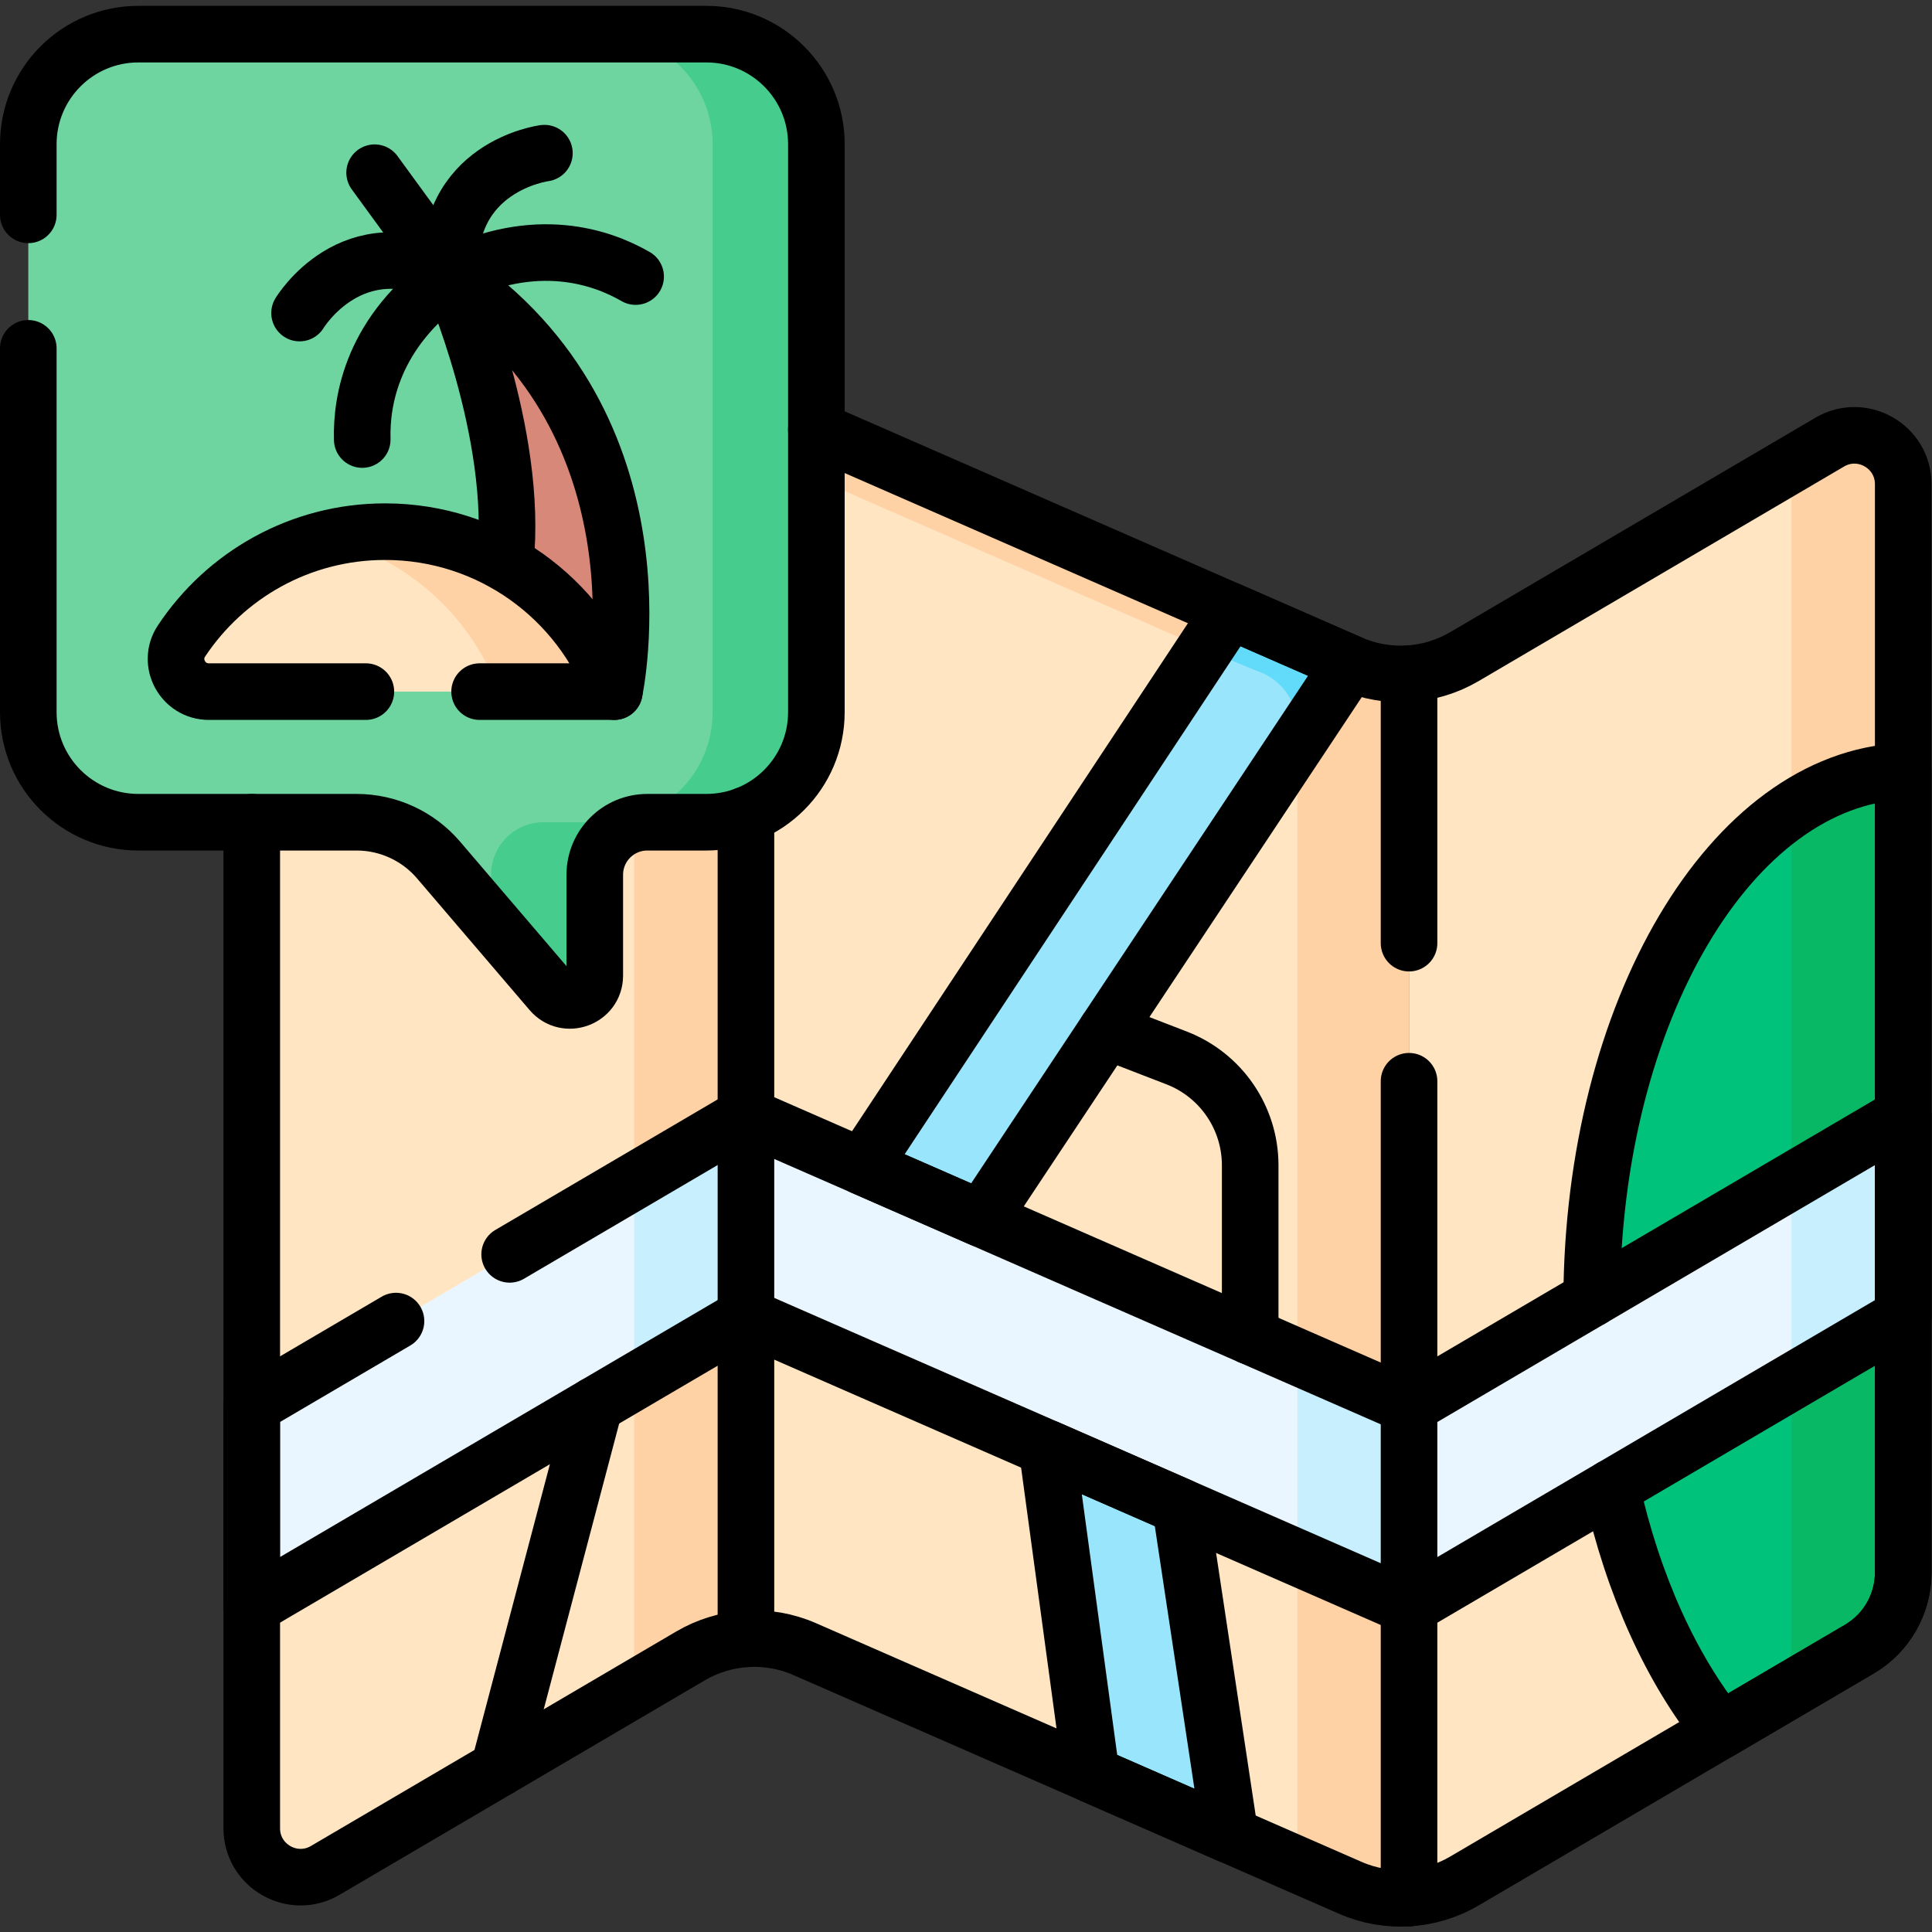 <?xml version="1.0" encoding="UTF-8" standalone="no"?>
<svg xmlns="http://www.w3.org/2000/svg" xmlns:svg="http://www.w3.org/2000/svg" version="1.1" id="svg7494" xml:space="preserve" width="682.667" height="682.667" viewBox="0 0 682.667 682.667">
  <rect x="0" y="0" width="682.667" height="682.667" fill="#333333" stroke="none"/>
  <defs id="defs7498">
    <clipPath id="clipPath7508">
      <path d="M 0,512 H 512 V 0 H 0 Z" id="path7506"></path>
    </clipPath>
  </defs>
  <g id="g7500" transform="matrix(1.333,0,0,-1.333,0,682.667)">
    <g id="g7502">
      <g id="g7504" clip-path="url(#clipPath7508)">
        <g id="g7510" transform="translate(183.06,397.75)">
          <path d="M 0,0 C 4.538,2.662 9.569,4.175 14.673,4.518 V -320.038 C 9.569,-320.381 4.538,-321.894 0,-324.556 l -96.851,-56.866 c -8.612,-5.052 -19.473,1.16 -19.473,11.153 v 288.495 c 0,8.349 4.428,16.085 11.637,20.31 z" style="fill:#ffe5c2;fill-opacity:1;fill-rule:nonzero;stroke:none" id="path7512"></path>
        </g>
        <g id="g7514" transform="translate(197.731,402.269)">
          <path d="m 0,0 v -324.56 c -5.101,-0.339 -10.131,-1.849 -14.67,-4.52 l -14.95,-8.779 V -13.3 l 14.95,8.78 C -10.131,-1.859 -5.101,-0.34 0,0" style="fill:#fed2a4;fill-opacity:1;fill-rule:nonzero;stroke:none" id="path7516"></path>
        </g>
        <g id="g7518" transform="translate(504.5,383.783)">
          <path d="m 0,0 v -288.494 c 0,-8.35 -4.427,-16.085 -11.638,-20.31 l -36.707,-21.55 -67.978,-39.915 c -4.538,-2.662 -9.571,-4.174 -14.673,-4.517 V -50.23 c 5.102,0.342 10.135,1.855 14.673,4.517 l 96.85,56.866 C -10.861,16.206 0,9.994 0,0" style="fill:#ffe5c2;fill-opacity:1;fill-rule:nonzero;stroke:none" id="path7520"></path>
        </g>
        <g id="g7522" transform="translate(504.5,383.78)">
          <path d="m 0,0 v -288.49 c 0,-8.351 -4.43,-16.09 -11.64,-20.31 l -29.91,-17.56 c 7.21,4.219 11.93,11.19 11.93,19.54 V 0 c 0,1.68 -0.31,3.26 -0.86,4.689 l 11.01,6.47 C -10.86,16.21 0,10 0,0" style="fill:#fed2a4;fill-opacity:1;fill-rule:nonzero;stroke:none" id="path7524"></path>
        </g>
        <g id="g7526" transform="translate(373.504,333.553)">
          <path d="m 0,0 v -324.556 c -5.265,-0.352 -10.619,0.545 -15.591,2.723 l -144.59,63.26 c -4.971,2.177 -10.316,3.075 -15.59,2.732 V 68.715 c 5.264,0.353 10.619,-0.544 15.59,-2.723 L -15.591,2.733 C -10.619,0.555 -5.274,-0.343 0,0" style="fill:#ffe5c2;fill-opacity:1;fill-rule:nonzero;stroke:none" id="path7528"></path>
        </g>
        <g id="g7530" transform="translate(373.5,333.55)">
          <path d="m 0,0 v -324.55 c -5.26,-0.36 -10.62,0.54 -15.59,2.72 l -14.02,6.13 V -14 c 0,6.365 -3.897,12.092 -9.829,14.396 -2.143,0.833 -4.228,1.668 -5.771,2.344 l -130.56,57.13 v 8.85 c 5.27,0.35 10.62,-0.55 15.59,-2.72 L -15.59,2.74 C -10.62,0.561 -5.27,-0.34 0,0" style="fill:#fed2a4;fill-opacity:1;fill-rule:nonzero;stroke:none" id="path7532"></path>
        </g>
        <g id="g7534" transform="translate(504.5,307.66)">
          <path d="m 0,0 v -212.37 c 0,-8.351 -4.43,-16.09 -11.64,-20.31 l -29.91,-17.56 -6.79,-3.99 c -20.79,25.7 -34.25,66.86 -34.25,113.25 0,59.19 21.91,109.86 52.97,130.77 C -20.439,-4.021 -10.45,-0.43 0,0" style="fill:#00c27a;fill-opacity:1;fill-rule:nonzero;stroke:none" id="path7536"></path>
        </g>
        <g id="g7538" transform="translate(504.5,307.66)">
          <path d="m 0,0 v -212.37 c 0,-8.351 -4.43,-16.09 -11.64,-20.31 l -29.91,-17.56 c 7.21,4.219 11.93,11.19 11.93,19.54 V -10.21 C -20.439,-4.021 -10.45,-0.43 0,0" style="fill:#08b865;fill-opacity:1;fill-rule:nonzero;stroke:none" id="path7540"></path>
        </g>
        <g id="g7542" transform="translate(504.5,216.39)">
          <path d="m 0,0 v -53.189 l -29.62,-17.39 -101.38,-59.53 -29.61,12.96 -146.16,63.949 -0.02,0.011 -29.6,-17.38 -101.4,-59.54 v 53.2 l 101.4,59.529 29.6,17.38 0.02,-0.01 146.16,-63.95 29.61,-12.949 101.38,59.519 z" style="fill:#eaf6ff;fill-opacity:1;fill-rule:nonzero;stroke:none" id="path7544"></path>
        </g>
        <g id="g7546" transform="translate(197.731,216.38)">
          <path d="m 0,0 v -53.19 l -0.021,0.01 -29.599,-17.38 v 53.19 L -0.021,0.01 Z" style="fill:#c8effe;fill-opacity:1;fill-rule:nonzero;stroke:none" id="path7548"></path>
        </g>
        <g id="g7550" transform="translate(373.5,139.481)">
          <path d="m 0,0 v -53.2 l -29.61,12.96 v 53.189 z" style="fill:#c8effe;fill-opacity:1;fill-rule:nonzero;stroke:none" id="path7552"></path>
        </g>
        <g id="g7554" transform="translate(504.5,216.39)">
          <path d="m 0,0 v -53.189 l -29.62,-17.39 v 53.189 z" style="fill:#c8effe;fill-opacity:1;fill-rule:nonzero;stroke:none" id="path7556"></path>
        </g>
        <g id="g7558" transform="translate(277.536,128.272)">
          <path d="m 0,0 11.747,-86.525 36.775,-16.09 -13.145,87.136 z" style="fill:#99e6fc;fill-opacity:1;fill-rule:nonzero;stroke:none" id="path7560"></path>
        </g>
        <g id="g7562" transform="translate(357.91,336.29)">
          <path d="m 0,0 -14.021,-21.12 -83.7,-126.12 -31.569,13.81 90.8,137.31 6.64,10.05 z" style="fill:#99e6fc;fill-opacity:1;fill-rule:nonzero;stroke:none" id="path7564"></path>
        </g>
        <g id="g7566" transform="translate(343.89,315.17)">
          <path d="m 0,0 v 4.38 c 0,6.36 -3.899,12.09 -9.829,14.4 -2.141,0.83 -4.231,1.66 -5.771,2.34 l -8.87,3.88 6.641,10.05 31.85,-13.93 z" style="fill:#62dbfb;fill-opacity:1;fill-rule:nonzero;stroke:none" id="path7568"></path>
        </g>
        <g id="g7570" transform="translate(187.225,503.078)">
          <path d="m 0,0 h -150.547 c -16.114,0 -29.178,-13.063 -29.178,-29.178 v -150.548 c 0,-16.114 13.064,-29.177 29.178,-29.177 h 57.844 c 8.358,0 16.297,-3.659 21.727,-10.012 l 29.838,-34.908 c 3.971,-4.645 11.576,-1.837 11.576,4.273 v 26.718 c 0,7.692 6.237,13.929 13.929,13.929 H 0 c 16.115,0 29.178,13.063 29.178,29.177 V -29.178 C 29.178,-13.063 16.115,0 0,0" style="fill:#6ed5a1;fill-opacity:1;fill-rule:nonzero;stroke:none" id="path7572"></path>
        </g>
        <g id="g7574" transform="translate(216.4,473.9)">
          <path d="m 0,0 v -150.551 c 0,-16.109 -13.061,-29.179 -29.17,-29.179 h -15.641 c -7.689,0 -13.929,-6.231 -13.929,-13.92 v -26.72 c 0,-6.11 -7.6,-8.92 -11.571,-4.28 l -15.929,18.639 v 12.361 c 0,7.689 6.24,13.92 13.929,13.92 h 15.641 c 16.109,0 29.17,13.07 29.17,29.179 L -27.5,0 c 0,16.109 -13.061,29.18 -29.17,29.18 h 27.5 C -13.061,29.18 0,16.109 0,0" style="fill:#46cc8d;fill-opacity:1;fill-rule:nonzero;stroke:none" id="path7576"></path>
        </g>
        <g id="g7578" transform="translate(162.849,328.797)">
          <path d="m 0,0 c 0,0 15.264,70.506 -43.469,110.021 0,0 18.267,-41.558 14.523,-75.916" style="fill:#d78878;fill-opacity:1;fill-rule:nonzero;stroke:none" id="path7580"></path>
        </g>
        <g id="g7582" transform="translate(55.35,328.797)">
          <path d="M 0,0 C -6.884,0 -11.052,7.67 -7.248,13.406 4.34,30.879 24.187,42.4 46.729,42.4 74.634,42.4 98.41,24.744 107.499,0 Z" style="fill:#ffe5c2;fill-opacity:1;fill-rule:nonzero;stroke:none" id="path7584"></path>
        </g>
        <g id="g7586" transform="translate(162.85,328.8)">
          <path d="m 0,0 h -30.619 c -7.36,20.061 -24.391,35.46 -45.441,40.58 4.9,1.191 10.021,1.82 15.29,1.82 C -32.869,42.4 -9.09,24.74 0,0" style="fill:#fed2a4;fill-opacity:1;fill-rule:nonzero;stroke:none" id="path7588"></path>
        </g>
        <g id="g7590" transform="translate(197.733,77.712)">
          <path d="m 0,0 c -5.104,-0.343 -10.135,-1.855 -14.673,-4.518 l -96.85,-56.866 c -8.613,-5.052 -19.474,1.16 -19.474,11.154 v 266.693" style="fill:none;stroke:#000000;stroke-width:15;stroke-linecap:round;stroke-linejoin:round;stroke-miterlimit:10;stroke-dasharray:none;stroke-opacity:1" id="path7592"></path>
        </g>
        <g id="g7594" transform="translate(373.504,262.12)">
          <path d="m 0,0 v 71.433 c 5.103,0.342 10.135,1.855 14.673,4.517 l 96.85,56.866 c 8.612,5.053 19.473,-1.159 19.473,-11.153 v -288.494 c 0,-8.35 -4.427,-16.085 -11.638,-20.31 l -36.707,-21.55 -67.978,-39.914 C 10.135,-251.268 5.103,-252.78 0,-253.123 v 216.519" style="fill:none;stroke:#000000;stroke-width:15;stroke-linecap:round;stroke-linejoin:round;stroke-miterlimit:10;stroke-dasharray:none;stroke-opacity:1" id="path7596"></path>
        </g>
        <g id="g7598" transform="translate(421.912,167.898)">
          <path d="M 0,0 C 0.388,76.132 37.028,137.872 82.588,139.758 V -72.609 c 0,-8.35 -4.427,-16.085 -11.638,-20.31 L 34.243,-114.47 C 21.162,-98.291 10.981,-75.992 5.231,-50.121" style="fill:none;stroke:#000000;stroke-width:15;stroke-linecap:round;stroke-linejoin:round;stroke-miterlimit:10;stroke-dasharray:none;stroke-opacity:1" id="path7600"></path>
        </g>
        <g id="g7602" transform="translate(373.504,8.997)">
          <path d="m 0,0 c -5.265,-0.353 -10.619,0.545 -15.591,2.723 l -144.59,63.259 c -4.971,2.178 -10.316,3.076 -15.59,2.733 v 218.421" style="fill:none;stroke:#000000;stroke-width:15;stroke-linecap:round;stroke-linejoin:round;stroke-miterlimit:10;stroke-dasharray:none;stroke-opacity:1" id="path7604"></path>
        </g>
        <g id="g7606" transform="translate(216.402,398.198)">
          <path d="m 0,0 141.511,-61.912 c 4.971,-2.179 10.316,-3.076 15.591,-2.734" style="fill:none;stroke:#000000;stroke-width:15;stroke-linecap:round;stroke-linejoin:round;stroke-miterlimit:10;stroke-dasharray:none;stroke-opacity:1" id="path7608"></path>
        </g>
        <g id="g7610" transform="translate(104.97,161.94)">
          <path d="M 0,0 -38.257,-22.462 V -75.656 L 92.739,1.256 268.534,-75.656 399.53,1.256 V 54.45 L 268.534,-22.462 92.739,54.45 30.125,17.687" style="fill:none;stroke:#000000;stroke-width:15;stroke-linecap:round;stroke-linejoin:round;stroke-miterlimit:10;stroke-dasharray:none;stroke-opacity:1" id="path7612"></path>
        </g>
        <g id="g7614" transform="translate(277.536,128.272)">
          <path d="m 0,0 11.747,-86.525 36.775,-16.09 -13.145,87.136 z" style="fill:none;stroke:#000000;stroke-width:15;stroke-linecap:round;stroke-linejoin:round;stroke-miterlimit:10;stroke-dasharray:none;stroke-opacity:1" id="path7616"></path>
        </g>
        <g id="g7618" transform="translate(228.625,202.864)">
          <path d="M 0,0 97.434,147.358 129.288,133.422 31.566,-13.811 Z" style="fill:none;stroke:#000000;stroke-width:15;stroke-linecap:round;stroke-linejoin:round;stroke-miterlimit:10;stroke-dasharray:none;stroke-opacity:1" id="path7620"></path>
        </g>
        <g id="g7622" transform="translate(157.663,139.684)">
          <path d="M 0,0 -25.428,-96.331" style="fill:none;stroke:#000000;stroke-width:15;stroke-linecap:round;stroke-linejoin:round;stroke-miterlimit:10;stroke-dasharray:none;stroke-opacity:1" id="path7624"></path>
        </g>
        <g id="g7626" transform="translate(96.983,328.797)">
          <path d="M 0,0 H -41.634 C -48.518,0 -52.686,7.67 -48.882,13.406 -37.294,30.879 -17.446,42.4 5.096,42.4 33,42.4 56.776,24.744 65.865,0 H 30.148" style="fill:none;stroke:#000000;stroke-width:15;stroke-linecap:round;stroke-linejoin:round;stroke-miterlimit:10;stroke-dasharray:none;stroke-opacity:1" id="path7628"></path>
        </g>
        <g id="g7630" transform="translate(162.849,328.797)">
          <path d="m 0,0 c 0,0 15.264,70.506 -43.469,110.021 0,0 18.267,-41.558 14.523,-75.916" style="fill:none;stroke:#000000;stroke-width:15;stroke-linecap:round;stroke-linejoin:round;stroke-miterlimit:10;stroke-dasharray:none;stroke-opacity:1" id="path7632"></path>
        </g>
        <g id="g7634" transform="translate(168.49,438.817)">
          <path d="M 0,0 C -9.068,5.238 -26.443,11.218 -49.11,0" style="fill:none;stroke:#000000;stroke-width:15;stroke-linecap:round;stroke-linejoin:round;stroke-miterlimit:10;stroke-dasharray:none;stroke-opacity:1" id="path7636"></path>
        </g>
        <g id="g7638" transform="translate(96.022,395.618)">
          <path d="M 0,0 C -0.294,10.469 2.71,28.597 23.357,43.199" style="fill:none;stroke:#000000;stroke-width:15;stroke-linecap:round;stroke-linejoin:round;stroke-miterlimit:10;stroke-dasharray:none;stroke-opacity:1" id="path7640"></path>
        </g>
        <g id="g7642" transform="translate(144.307,471.531)">
          <path d="M 0,0 C 0,0 -26.882,-3.421 -24.927,-32.714" style="fill:none;stroke:#000000;stroke-width:15;stroke-linecap:round;stroke-linejoin:round;stroke-miterlimit:10;stroke-dasharray:none;stroke-opacity:1" id="path7644"></path>
        </g>
        <g id="g7646" transform="translate(79.406,429.143)">
          <path d="M 0,0 C 0,0 13.938,23.239 39.974,9.675" style="fill:none;stroke:#000000;stroke-width:15;stroke-linecap:round;stroke-linejoin:round;stroke-miterlimit:10;stroke-dasharray:none;stroke-opacity:1" id="path7648"></path>
        </g>
        <g id="g7650" transform="translate(99.304,466.347)">
          <path d="M 0,0 20.076,-27.529" style="fill:none;stroke:#000000;stroke-width:15;stroke-linecap:round;stroke-linejoin:round;stroke-miterlimit:10;stroke-dasharray:none;stroke-opacity:1" id="path7652"></path>
        </g>
        <g id="g7654" transform="translate(7.5,419.793)">
          <path d="m 0,0 v -96.44 c 0,-16.115 13.063,-29.178 29.178,-29.178 h 57.843 c 8.359,0 16.297,-3.658 21.728,-10.012 l 29.838,-34.908 c 3.971,-4.645 11.576,-1.837 11.576,4.273 v 26.718 c 0,7.693 6.236,13.929 13.929,13.929 h 15.633 c 16.115,0 29.177,13.063 29.177,29.178 V 54.107 c 0,16.115 -13.062,29.178 -29.177,29.178 H 29.178 C 13.063,83.285 0,70.222 0,54.107 V 35.382" style="fill:none;stroke:#000000;stroke-width:15;stroke-linecap:round;stroke-linejoin:round;stroke-miterlimit:10;stroke-dasharray:none;stroke-opacity:1" id="path7656"></path>
        </g>
        <g id="g7658" transform="translate(293.269,238.89)">
          <path d="M 0,0 18.604,-7.187 C 30.369,-11.73 38.127,-23.044 38.127,-35.655 V -80.988" style="fill:none;stroke:#000000;stroke-width:15;stroke-linecap:round;stroke-linejoin:round;stroke-miterlimit:10;stroke-dasharray:none;stroke-opacity:1" id="path7660"></path>
        </g>
      </g>
    </g>
  </g>
</svg>
